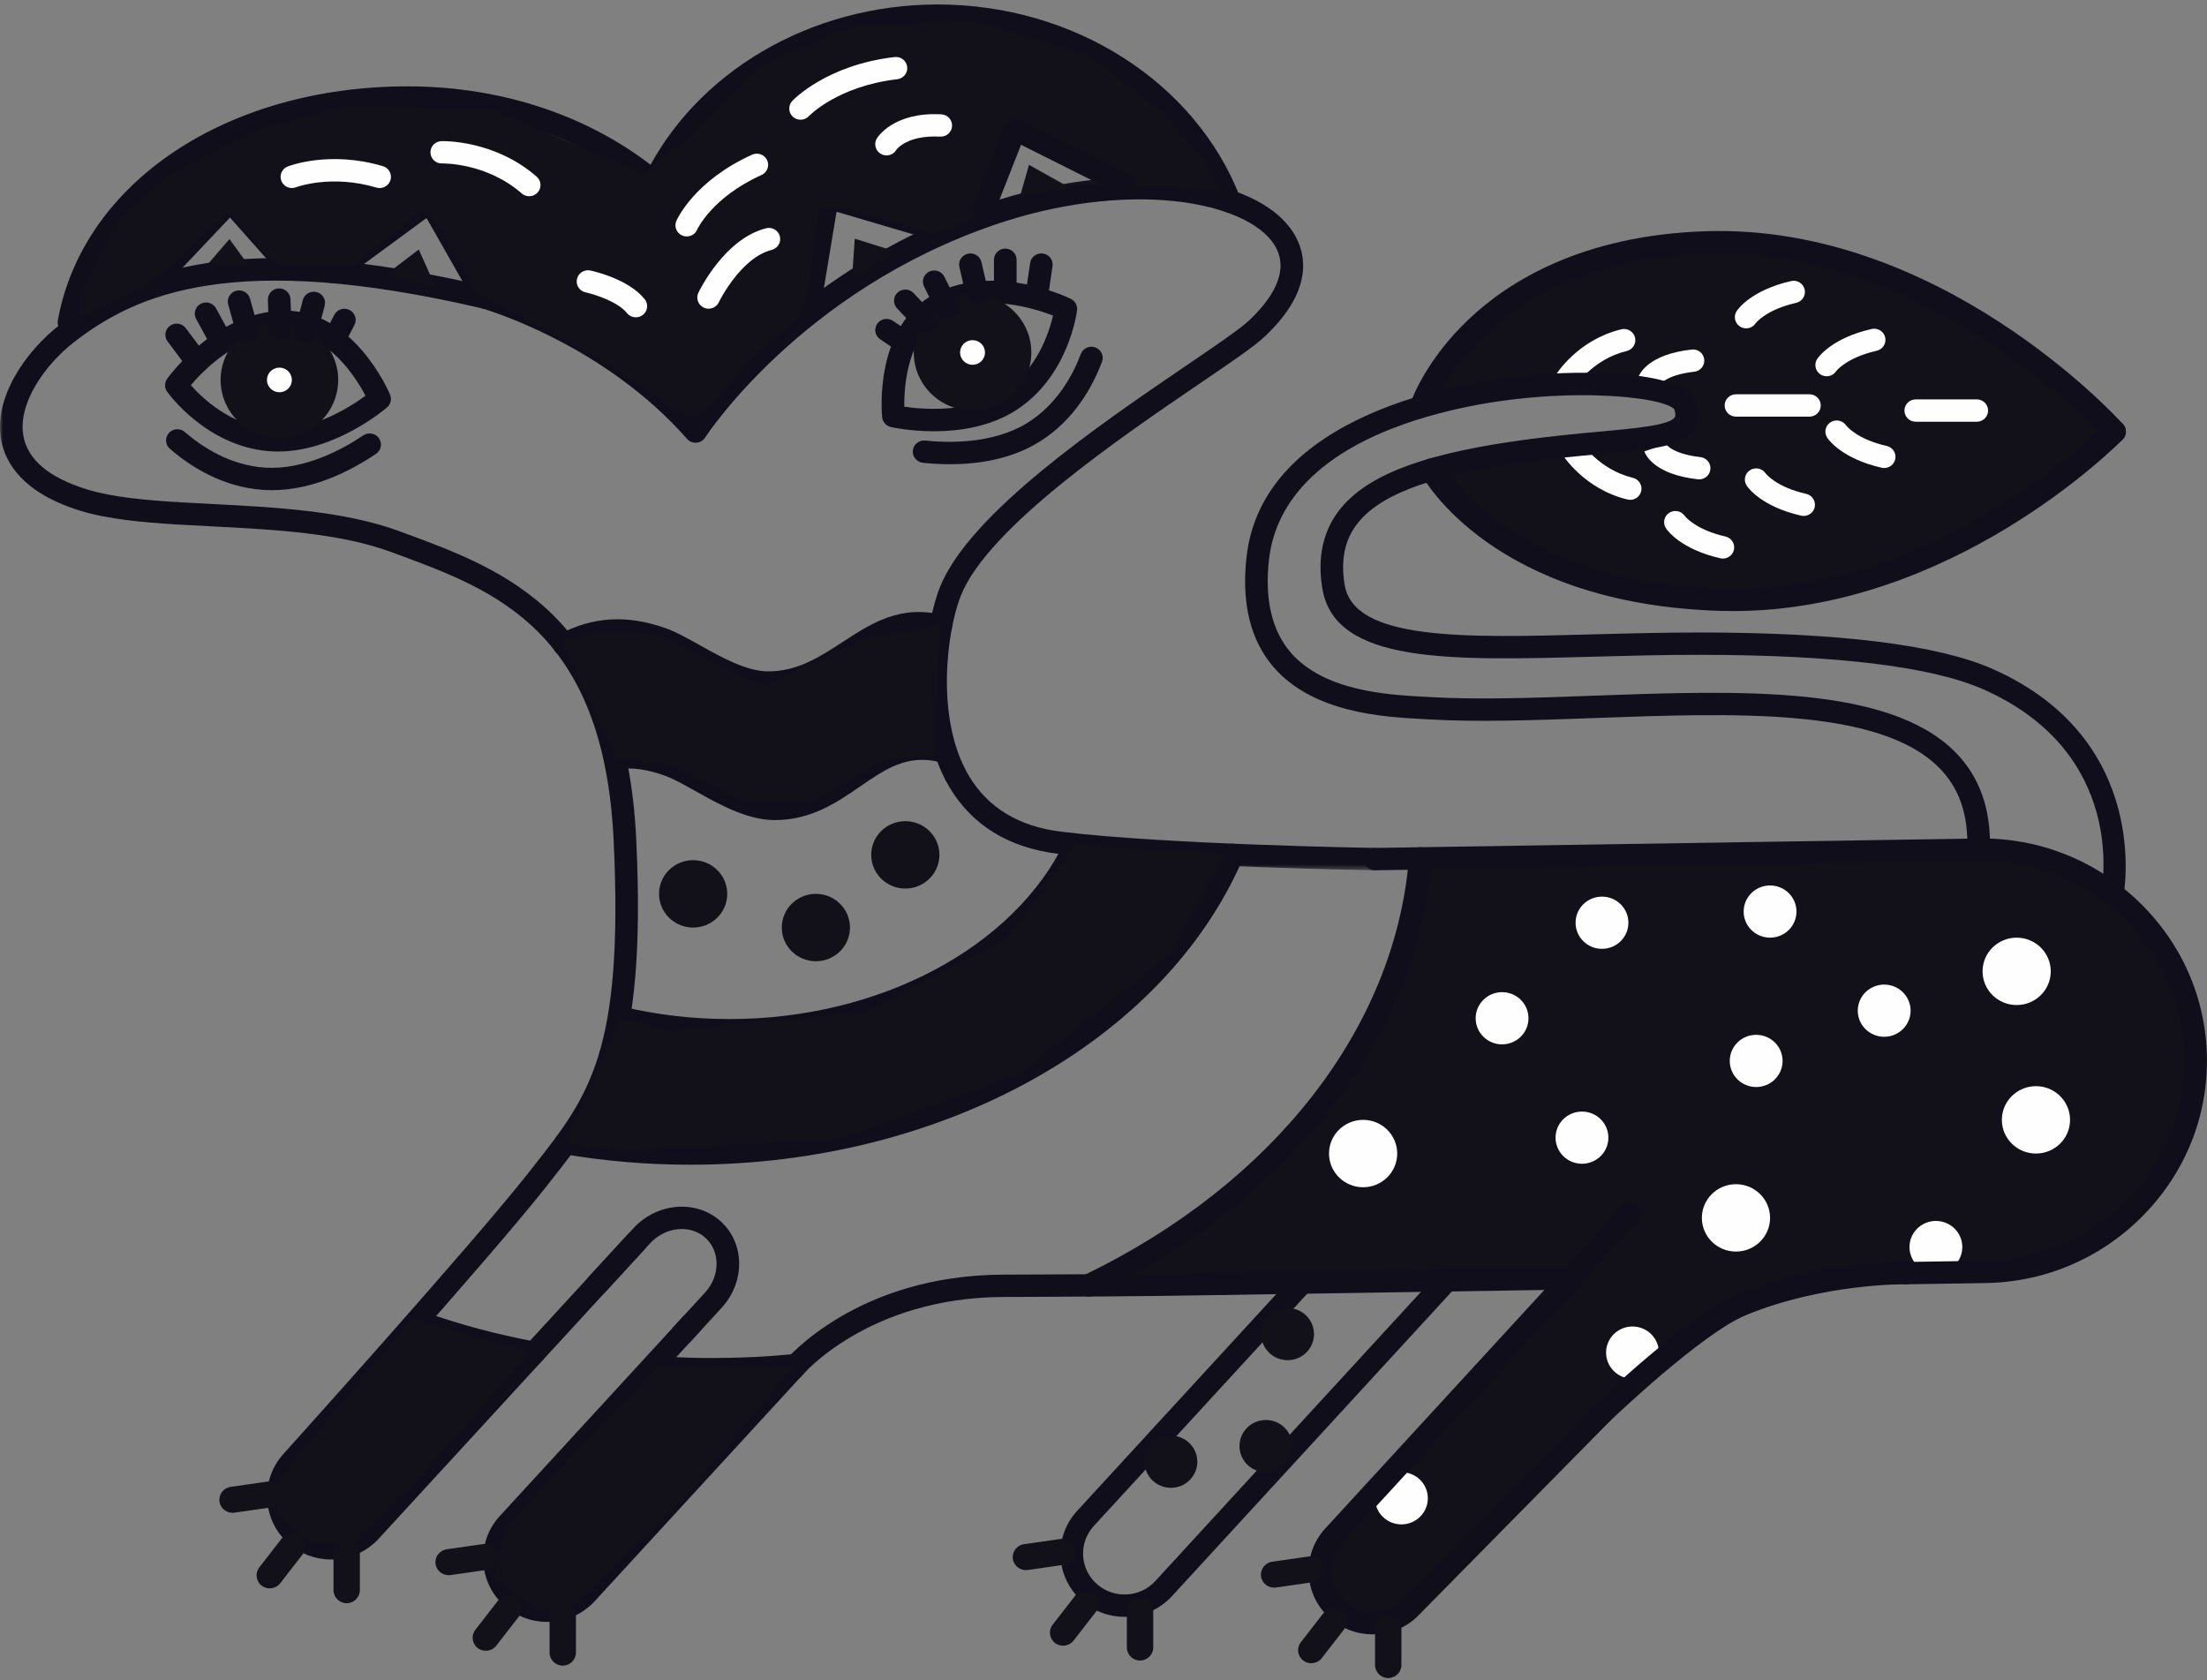 <?xml version="1.0" encoding="UTF-8"?> <svg xmlns="http://www.w3.org/2000/svg" xmlns:xlink="http://www.w3.org/1999/xlink" width="377px" height="287px" viewBox="0 0 377 287"><rect x="0" y="0" width="377" height="287" fill="#808080" stroke="none"/> <!-- Generator: Sketch 50.2 (55047) - http://www.bohemiancoding.com/sketch --> <title>Page 1</title> <desc>Created with Sketch.</desc> <defs> <polygon id="path-1" points="0 0.075 236.806 0.075 236.806 118.486 0 118.486"></polygon> </defs> <g id="Page-1" stroke="none" stroke-width="1" fill="none" fill-rule="evenodd"> <g id="Project5_sketchy_sketch" transform="translate(-995, -5418)"> <g id="Page-1" transform="translate(995, 5418)"> <polygon id="Fill-1" fill="#12111A" points="189.172 217.961 219.949 195.137 231.449 180.174 241.864 152.686 242.614 146.631 332.848 146.025 348.939 146.631 364.891 156.293 375.059 173.458 372.684 193.94 361.219 211.051 346.112 216.48 325.513 217.475 302.87 220.958 282.37 233.543 247.588 267.837 238.673 276.242 232.611 277.294 225.905 271.051 227.589 262.001 266.921 219.297 246.602 217.961"></polygon> <g id="Group-213" transform="translate(0, 0.405)"> <path d="M93.463,276.641 C90.733,276.641 88.144,275.659 86.12,273.843 C83.962,271.908 82.695,269.248 82.553,266.354 C82.411,263.46 83.413,260.692 85.372,258.56 L116.653,224.509 C117.37,223.729 118.591,223.67 119.381,224.378 C120.172,225.087 120.23,226.294 119.513,227.074 L88.232,261.125 C86.965,262.503 86.319,264.294 86.412,266.169 C86.503,268.045 87.322,269.767 88.716,271.017 C90.11,272.268 91.921,272.902 93.822,272.816 C95.72,272.725 97.463,271.917 98.728,270.538 L134.973,231.087 C135.689,230.307 136.91,230.248 137.701,230.956 C138.491,231.665 138.55,232.872 137.833,233.653 L101.589,273.104 C99.629,275.237 96.937,276.488 94.009,276.628 C93.826,276.637 93.644,276.641 93.463,276.641" id="Fill-2" fill="#100E1A"></path> <path d="M96.128,284.113 C94.889,284.113 93.876,283.111 93.876,281.887 L93.876,275.677 C93.876,274.452 94.889,273.451 96.128,273.451 C97.368,273.451 98.381,274.452 98.381,275.677 L98.381,281.887 C98.381,283.111 97.368,284.113 96.128,284.113" id="Fill-4" fill="#12111A"></path> <path d="M74.402,266.762 C74.224,265.55 75.081,264.415 76.307,264.239 L82.527,263.348 C83.754,263.172 84.903,264.019 85.08,265.231 C85.259,266.443 84.401,267.578 83.175,267.754 L76.955,268.645 C75.728,268.821 74.579,267.973 74.402,266.762" id="Fill-6" fill="#12111A"></path> <path d="M81.612,281.119 C80.629,280.374 80.442,278.97 81.196,277.998 L85.021,273.071 C85.775,272.099 87.196,271.915 88.18,272.66 C89.163,273.405 89.35,274.809 88.596,275.781 L84.771,280.708 C84.017,281.68 82.596,281.864 81.612,281.119" id="Fill-8" fill="#12111A"></path> <path d="M116.531,229.39 C116.068,229.39 115.603,229.226 115.234,228.895 C114.443,228.186 114.385,226.979 115.102,226.198 L120.414,220.415 C123.042,217.555 123.073,213.341 120.485,211.02 C117.897,208.698 113.653,209.136 111.026,211.996 L103.359,220.342 C102.642,221.121 101.42,221.181 100.63,220.472 C99.841,219.764 99.781,218.557 100.499,217.776 L108.167,209.43 C112.225,205.013 118.915,204.458 123.08,208.193 C127.246,211.929 127.333,218.562 123.274,222.981 L117.962,228.764 C117.581,229.179 117.057,229.39 116.531,229.39" id="Fill-10" fill="#100E1A"></path> <g id="Group-14" transform="translate(0, 29.769)"> <mask id="mask-2" fill="white"> <use xlink:href="#path-1"></use> </mask> <g id="Clip-13"></g> <path d="M234.875,118.486 L234.843,118.486 C234.482,118.479 198.577,117.893 180.673,115.663 C172.281,114.618 166.062,110.795 162.19,104.302 C155.295,92.74 158.198,75.948 160.58,70.063 C165.704,57.406 187.979,42.247 202.72,32.216 C207.772,28.778 211.762,26.063 213.321,24.605 C216.893,21.264 220.558,16.317 217.735,11.722 C215.403,7.924 209.088,5.115 200.844,4.208 C191.477,3.179 180.51,4.596 169.957,8.203 C136.733,19.557 120.611,44.317 120.451,44.565 C120.125,45.075 119.574,45.404 118.964,45.449 C118.35,45.494 117.759,45.252 117.36,44.797 C103.211,28.687 83.268,22.77 82.313,22.494 C40.149,12.669 23.444,19.892 12.663,28.255 C7.759,32.059 2.958,38.717 4.006,44.347 C4.756,48.383 8.414,51.438 14.878,53.429 C19.212,54.763 24.907,55.261 30.417,55.601 C31.482,55.667 32.291,56.573 32.225,57.625 C32.159,58.677 31.24,59.477 30.177,59.41 C24.425,59.056 18.452,58.527 13.729,57.072 C3.836,54.026 0.915,48.846 0.206,45.036 C-1.138,37.81 4.296,29.893 10.278,25.253 C26.59,12.6 48.412,10.667 83.245,18.79 C83.272,18.797 83.298,18.803 83.325,18.81 C84.175,19.047 103.622,24.594 118.616,40.472 C123.312,34.072 139.501,14.573 168.694,4.595 C191.109,-3.064 214.589,-0.755 221.038,9.742 C222.917,12.801 224.759,19.161 215.976,27.376 C214.199,29.038 210.303,31.689 204.911,35.359 C191.426,44.536 168.857,59.894 164.167,71.479 C161.76,77.423 159.687,92.585 165.518,102.365 C168.752,107.786 174.013,110.987 181.155,111.876 C198.852,114.081 234.547,114.664 234.905,114.669 C235.971,114.686 236.822,115.554 236.805,116.608 C236.788,117.651 235.927,118.486 234.875,118.486" id="Fill-12" fill="#100E1A" mask="url(#mask-2)"></path> </g> <path d="M56.555,265.979 C53.825,265.979 51.236,264.997 49.212,263.181 C47.054,261.246 45.787,258.586 45.645,255.692 C45.504,252.798 46.505,250.03 48.464,247.898 C48.772,247.557 80.525,212.314 90.194,200.028 L91.014,198.986 C100.697,186.71 106.542,179.3 104.822,143.119 C103.118,107.297 84.473,100.41 68.022,94.334 L66.93,93.93 C58.01,90.625 46.89,90.055 36.137,89.504 C34.109,89.4 32.116,89.298 30.176,89.179 C29.113,89.113 28.303,88.207 28.369,87.156 C28.436,86.104 29.343,85.302 30.417,85.369 C32.343,85.489 34.323,85.59 36.337,85.693 C46.869,86.233 58.807,86.843 68.287,90.357 L69.375,90.759 C86.074,96.927 106.857,104.604 108.68,142.94 C110.467,180.533 103.94,188.807 94.061,201.333 L93.243,202.37 C83.496,214.757 51.657,250.094 51.336,250.449 C50.058,251.841 49.411,253.632 49.504,255.508 C49.595,257.383 50.414,259.105 51.808,260.355 C53.204,261.607 55.014,262.239 56.914,262.155 C58.812,262.064 60.555,261.255 61.821,259.877 L107.185,210.498 C107.901,209.718 109.122,209.66 109.913,210.369 C110.702,211.077 110.762,212.284 110.045,213.065 L64.681,262.442 C62.721,264.575 60.03,265.827 57.101,265.966 C56.919,265.976 56.736,265.979 56.555,265.979" id="Fill-15" fill="#100E1A"></path> <path d="M59.221,273.451 C57.982,273.451 56.968,272.449 56.968,271.225 L56.968,265.015 C56.968,263.79 57.982,262.789 59.221,262.789 C60.46,262.789 61.473,263.79 61.473,265.015 L61.473,271.225 C61.473,272.449 60.46,273.451 59.221,273.451" id="Fill-17" fill="#12111A"></path> <path d="M37.494,256.1 C37.316,254.889 38.174,253.753 39.4,253.577 L45.62,252.686 C46.846,252.51 47.995,253.357 48.173,254.57 C48.351,255.781 47.493,256.916 46.267,257.092 L40.047,257.983 C38.82,258.159 37.672,257.311 37.494,256.1" id="Fill-19" fill="#12111A"></path> <path d="M44.705,270.458 C43.721,269.713 43.534,268.308 44.288,267.336 L48.113,262.409 C48.867,261.438 50.289,261.253 51.272,261.998 C52.256,262.743 52.443,264.147 51.689,265.119 L47.864,270.046 C47.11,271.018 45.688,271.203 44.705,270.458" id="Fill-21" fill="#12111A"></path> <path d="M335.202,212.611 C335.202,215.073 333.182,217.069 330.689,217.069 C328.198,217.069 326.178,215.073 326.178,212.611 C326.178,210.148 328.198,208.152 330.689,208.152 C333.182,208.152 335.202,210.148 335.202,212.611" id="Fill-23" fill="#FEFEFE"></path> <path d="M192.089,275.778 C189.463,275.778 186.828,274.852 184.734,272.975 C180.263,268.965 179.928,262.109 183.986,257.691 L221.001,217.4 C221.719,216.621 222.939,216.561 223.73,217.27 C224.519,217.978 224.579,219.185 223.862,219.966 L186.846,260.256 C184.22,263.115 184.437,267.553 187.331,270.149 C190.224,272.745 194.717,272.529 197.343,269.67 L245.171,217.608 C245.89,216.829 247.11,216.77 247.9,217.478 C248.69,218.187 248.749,219.394 248.032,220.174 L200.203,272.235 C198.045,274.585 195.072,275.778 192.089,275.778" id="Fill-25" fill="#100E1A"></path> <path d="M325.512,218.977 C324.46,218.977 323.598,218.142 323.581,217.099 C323.564,216.045 324.416,215.177 325.482,215.161 L339.103,214.948 C348.296,214.804 356.91,211.105 363.354,204.531 C369.799,197.958 373.269,189.336 373.123,180.253 C372.978,171.169 369.234,162.661 362.581,156.293 C355.928,149.925 347.237,146.494 338.009,146.64 L234.905,148.254 C233.868,148.271 232.959,147.431 232.943,146.377 C232.926,145.323 233.777,144.455 234.843,144.438 L337.947,142.824 C348.171,142.659 357.875,146.474 365.268,153.551 C372.662,160.629 376.823,170.09 376.986,180.192 C377.148,190.295 373.292,199.881 366.128,207.187 C358.965,214.493 349.389,218.604 339.165,218.764 L325.544,218.977 L325.512,218.977 Z" id="Fill-27" fill="#100E1A"></path> <path d="M209.111,220.8 C208.059,220.8 207.197,219.965 207.18,218.922 C207.163,217.868 208.015,217 209.081,216.983 L268.203,216.057 L268.234,216.057 C269.287,216.057 270.148,216.892 270.165,217.935 C270.182,218.989 269.33,219.857 268.264,219.874 L209.143,220.8 L209.111,220.8 Z" id="Fill-29" fill="#100E1A"></path> <path d="M194.743,283.244 C193.504,283.244 192.49,282.242 192.49,281.018 L192.49,274.808 C192.49,273.583 193.504,272.582 194.743,272.582 C195.982,272.582 196.996,273.583 196.996,274.808 L196.996,281.018 C196.996,282.242 195.982,283.244 194.743,283.244" id="Fill-31" fill="#12111A"></path> <path d="M173.016,265.893 C172.839,264.682 173.696,263.546 174.922,263.37 L181.142,262.479 C182.369,262.303 183.517,263.15 183.695,264.362 C183.874,265.574 183.015,266.709 181.789,266.884 L175.57,267.776 C174.343,267.952 173.194,267.104 173.016,265.893" id="Fill-33" fill="#12111A"></path> <path d="M243.903,255.527 C243.903,257.99 241.883,259.986 239.39,259.986 C236.899,259.986 234.879,257.99 234.879,255.527 C234.879,253.065 236.899,251.069 239.39,251.069 C241.883,251.069 243.903,253.065 243.903,255.527" id="Fill-35" fill="#FEFEFE"></path> <path d="M180.227,280.25 C179.244,279.505 179.057,278.101 179.811,277.129 L183.636,272.202 C184.39,271.23 185.811,271.046 186.795,271.791 C187.778,272.536 187.965,273.94 187.211,274.912 L183.386,279.839 C182.632,280.811 181.211,280.995 180.227,280.25" id="Fill-37" fill="#12111A"></path> <path d="M234.472,278.765 C231.743,278.765 229.153,277.783 227.129,275.967 C224.971,274.032 223.704,271.372 223.562,268.478 C223.42,265.584 224.421,262.816 226.381,260.684 L277.058,205.522 C277.776,204.743 278.996,204.684 279.786,205.392 C280.576,206.101 280.635,207.308 279.918,208.088 L229.241,263.249 C227.975,264.627 227.328,266.418 227.42,268.294 C227.512,270.169 228.331,271.891 229.725,273.141 C231.119,274.392 232.934,275.036 234.831,274.94 C236.729,274.85 238.472,274.041 239.737,272.664 L272.268,239.655 C273.013,238.899 274.235,238.883 274.999,239.619 C275.763,240.354 275.779,241.562 275.035,242.317 L242.551,275.277 C240.638,277.361 237.947,278.613 235.018,278.752 C234.836,278.761 234.653,278.765 234.472,278.765" id="Fill-39" fill="#100E1A"></path> <path d="M237.138,286.237 C235.898,286.237 234.885,285.235 234.885,284.011 L234.885,277.801 C234.885,276.576 235.898,275.575 237.138,275.575 C238.377,275.575 239.39,276.576 239.39,277.801 L239.39,284.011 C239.39,285.235 238.377,286.237 237.138,286.237" id="Fill-41" fill="#12111A"></path> <path d="M215.411,268.886 C215.233,267.675 216.091,266.539 217.317,266.363 L223.537,265.472 C224.763,265.296 225.912,266.143 226.09,267.356 C226.268,268.567 225.41,269.702 224.184,269.878 L217.964,270.769 C216.737,270.945 215.589,270.097 215.411,268.886" id="Fill-43" fill="#12111A"></path> <path d="M283.374,230.642 C283.374,233.104 281.354,235.1 278.861,235.1 C276.37,235.1 274.35,233.104 274.35,230.642 C274.35,228.179 276.37,226.183 278.861,226.183 C281.354,226.183 283.374,228.179 283.374,230.642" id="Fill-45" fill="#FEFEFE"></path> <path d="M222.622,283.243 C221.638,282.498 221.451,281.094 222.205,280.122 L226.03,275.195 C226.784,274.224 228.206,274.039 229.189,274.784 C230.173,275.529 230.36,276.933 229.606,277.905 L225.781,282.832 C225.027,283.804 223.605,283.988 222.622,283.243" id="Fill-47" fill="#12111A"></path> <path d="M135.386,235.383 C134.959,235.383 134.529,235.244 134.171,234.958 C133.342,234.294 133.215,233.093 133.886,232.275 C134.384,231.668 146.357,217.414 171.379,217.324 C180.572,217.291 194.463,217.24 209.077,216.983 C210.155,216.976 211.024,217.803 211.043,218.857 C211.062,219.911 210.212,220.78 209.146,220.8 C194.505,221.056 180.597,221.107 171.394,221.14 C148.184,221.223 136.998,234.542 136.888,234.676 C136.506,235.142 135.948,235.383 135.386,235.383" id="Fill-49" fill="#100E1A"></path> <path d="M273.651,242.894 C273.148,242.894 272.645,242.701 272.267,242.316 C271.523,241.561 271.54,240.353 272.305,239.618 C272.96,238.988 288.469,224.131 296.76,220.714 C310.701,214.971 324.944,215.151 325.546,215.161 C326.612,215.179 327.46,216.048 327.443,217.102 C327.424,218.155 326.559,219.017 325.479,218.977 C325.343,218.963 311.421,218.809 298.247,224.238 C290.628,227.376 275.153,242.204 274.998,242.354 C274.623,242.715 274.137,242.894 273.651,242.894" id="Fill-51" fill="#100E1A"></path> <path d="M154.472,69.067 C157.701,69.537 165.725,70.199 171.539,66.414 C177.185,62.739 179.233,56.311 179.882,53.504 C176.708,52.258 168.405,49.641 161.608,53.102 C154.979,56.476 154.425,65.543 154.472,69.067 M159.523,73.263 C155.461,73.263 152.431,72.596 152.18,72.539 C151.372,72.356 150.771,71.683 150.689,70.867 C150.625,70.227 149.233,55.108 159.839,49.71 C170.151,44.461 182.412,50.398 182.928,50.653 C183.658,51.014 184.08,51.788 183.982,52.588 C183.926,53.044 182.518,63.838 173.664,69.601 C169.163,72.531 163.778,73.263 159.523,73.263" id="Fill-53" fill="#100E1A"></path> <path d="M162.277,78.893 C160.621,78.893 159.058,78.794 157.653,78.647 C156.592,78.536 155.823,77.597 155.935,76.549 C156.047,75.501 156.997,74.743 158.059,74.851 C162.072,75.271 169.669,75.436 175.481,71.838 C180.555,68.697 183.253,63.702 184.624,60.064 C184.995,59.077 186.107,58.573 187.107,58.941 C188.107,59.309 188.615,60.407 188.243,61.395 C186.664,65.587 183.524,71.363 177.532,75.073 C172.725,78.048 167.106,78.893 162.277,78.893" id="Fill-55" fill="#100E1A"></path> <path d="M176.171,59.804 C176.171,65.284 171.676,69.725 166.13,69.725 C160.583,69.725 156.088,65.284 156.088,59.804 C156.088,54.324 160.583,49.883 166.13,49.883 C171.676,49.883 176.171,54.324 176.171,59.804" id="Fill-57" fill="#12111A"></path> <path d="M124.227,152.281 C124.227,155.459 121.618,158.036 118.402,158.036 C115.185,158.036 112.577,155.459 112.577,152.281 C112.577,149.103 115.185,146.526 118.402,146.526 C121.618,146.526 124.227,149.103 124.227,152.281" id="Fill-59" fill="#12111A"></path> <path d="M145.194,158.036 C145.194,161.215 142.586,163.792 139.369,163.792 C136.152,163.792 133.544,161.215 133.544,158.036 C133.544,154.858 136.152,152.281 139.369,152.281 C142.586,152.281 145.194,154.858 145.194,158.036" id="Fill-61" fill="#12111A"></path> <path d="M160.472,145.62 C160.472,148.798 157.863,151.375 154.647,151.375 C151.43,151.375 148.822,148.798 148.822,145.62 C148.822,142.442 151.43,139.865 154.647,139.865 C157.863,139.865 160.472,142.442 160.472,145.62" id="Fill-63" fill="#12111A"></path> <path d="M238.673,196.641 C238.673,199.819 236.065,202.396 232.848,202.396 C229.631,202.396 227.023,199.819 227.023,196.641 C227.023,193.463 229.631,190.886 232.848,190.886 C236.065,190.886 238.673,193.463 238.673,196.641" id="Fill-65" fill="#FEFEFE"></path> <path d="M350.31,165.518 C350.31,168.696 347.702,171.273 344.485,171.273 C341.268,171.273 338.66,168.696 338.66,165.518 C338.66,162.34 341.268,159.763 344.485,159.763 C347.702,159.763 350.31,162.34 350.31,165.518" id="Fill-67" fill="#FEFEFE"></path> <path d="M353.607,190.886 C353.607,194.064 350.999,196.641 347.782,196.641 C344.566,196.641 341.957,194.064 341.957,190.886 C341.957,187.707 344.566,185.13 347.782,185.13 C350.999,185.13 353.607,187.707 353.607,190.886" id="Fill-69" fill="#FEFEFE"></path> <path d="M302.363,207.63 C302.363,210.808 299.755,213.385 296.538,213.385 C293.321,213.385 290.713,210.808 290.713,207.63 C290.713,204.452 293.321,201.875 296.538,201.875 C299.755,201.875 302.363,204.452 302.363,207.63" id="Fill-71" fill="#FEFEFE"></path> <path d="M224.46,227.481 C224.46,229.944 222.44,231.94 219.948,231.94 C217.457,231.94 215.436,229.944 215.436,227.481 C215.436,225.019 217.457,223.023 219.948,223.023 C222.44,223.023 224.46,225.019 224.46,227.481" id="Fill-73" fill="#12111A"></path> <path d="M220.75,246.611 C220.75,249.073 218.73,251.069 216.238,251.069 C213.747,251.069 211.726,249.073 211.726,246.611 C211.726,244.149 213.747,242.153 216.238,242.153 C218.73,242.153 220.75,244.149 220.75,246.611" id="Fill-75" fill="#12111A"></path> <path d="M204.527,249.283 C204.527,251.745 202.507,253.741 200.015,253.741 C197.523,253.741 195.503,251.745 195.503,249.283 C195.503,246.82 197.523,244.824 200.015,244.824 C202.507,244.824 204.527,246.82 204.527,249.283" id="Fill-77" fill="#12111A"></path> <path d="M304.502,180.819 C304.502,183.281 302.481,185.277 299.989,185.277 C297.498,185.277 295.478,183.281 295.478,180.819 C295.478,178.356 297.498,176.36 299.989,176.36 C302.481,176.36 304.502,178.356 304.502,180.819" id="Fill-79" fill="#FEFEFE"></path> <path d="M278.164,157.213 C278.164,159.675 276.144,161.671 273.651,161.671 C271.16,161.671 269.14,159.675 269.14,157.213 C269.14,154.75 271.16,152.754 273.651,152.754 C276.144,152.754 278.164,154.75 278.164,157.213" id="Fill-81" fill="#FEFEFE"></path> <path d="M261.096,173.531 C261.096,175.993 259.076,177.989 256.584,177.989 C254.092,177.989 252.072,175.993 252.072,173.531 C252.072,171.068 254.092,169.072 256.584,169.072 C259.076,169.072 261.096,171.068 261.096,173.531" id="Fill-83" fill="#FEFEFE"></path> <path d="M274.229,191.858 C275.386,194.039 274.533,196.733 272.326,197.876 C270.119,199.019 267.392,198.177 266.236,195.996 C265.079,193.815 265.931,191.121 268.138,189.978 C270.346,188.836 273.073,189.677 274.229,191.858" id="Fill-85" fill="#FEFEFE"></path> <path d="M325.854,170.167 C327.01,172.348 326.158,175.042 323.951,176.185 C321.744,177.328 319.017,176.486 317.86,174.305 C316.704,172.124 317.556,169.43 319.763,168.287 C321.97,167.145 324.697,167.987 325.854,170.167" id="Fill-87" fill="#FEFEFE"></path> <path d="M306.875,155.304 C306.875,157.767 304.855,159.763 302.363,159.763 C299.871,159.763 297.851,157.767 297.851,155.304 C297.851,152.842 299.871,150.846 302.363,150.846 C304.855,150.846 306.875,152.842 306.875,155.304" id="Fill-89" fill="#FEFEFE"></path> <path d="M168.259,59.804 C168.259,60.966 167.305,61.908 166.13,61.908 C164.954,61.908 164,60.966 164,59.804 C164,58.642 164.954,57.7 166.13,57.7 C167.305,57.7 168.259,58.642 168.259,59.804" id="Fill-91" fill="#FEFEFE"></path> <path d="M177.037,52.457 C176.944,52.457 176.851,52.45 176.757,52.437 C175.701,52.285 174.97,51.317 175.123,50.274 L175.969,44.516 C176.123,43.473 177.101,42.753 178.158,42.902 C179.214,43.054 179.945,44.022 179.791,45.065 L178.946,50.823 C178.806,51.773 177.981,52.457 177.037,52.457" id="Fill-93" fill="#100E1A"></path> <path d="M171.722,50.913 C170.655,50.913 169.79,50.059 169.79,49.005 L169.79,43.964 C169.79,42.91 170.655,42.056 171.722,42.056 C172.788,42.056 173.653,42.91 173.653,43.964 L173.653,49.005 C173.653,50.059 172.788,50.913 171.722,50.913" id="Fill-95" fill="#100E1A"></path> <path d="M166.902,51.614 C166.021,51.614 165.225,51.015 165.021,50.13 L163.886,45.216 C163.649,44.188 164.299,43.165 165.339,42.93 C166.375,42.697 167.414,43.338 167.652,44.366 L168.787,49.281 C169.024,50.309 168.374,51.332 167.334,51.566 C167.189,51.598 167.045,51.614 166.902,51.614" id="Fill-97" fill="#100E1A"></path> <path d="M161.828,54.135 C161.114,54.135 160.428,53.743 160.093,53.067 L157.845,48.542 C157.374,47.596 157.77,46.453 158.727,45.989 C159.686,45.524 160.842,45.915 161.312,46.86 L163.56,51.386 C164.03,52.332 163.635,53.475 162.678,53.94 C162.403,54.072 162.114,54.135 161.828,54.135" id="Fill-99" fill="#100E1A"></path> <path d="M158.119,56.566 C157.601,56.566 157.085,56.361 156.704,55.957 L153.232,52.264 C152.505,51.492 152.55,50.284 153.332,49.567 C154.113,48.849 155.335,48.894 156.061,49.665 L159.534,53.358 C160.26,54.131 160.215,55.338 159.434,56.056 C159.062,56.397 158.59,56.566 158.119,56.566" id="Fill-101" fill="#100E1A"></path> <path d="M154.645,60.047 C154.269,60.047 153.89,59.94 153.557,59.715 L150.355,57.552 C149.474,56.958 149.248,55.77 149.85,54.9 C150.452,54.03 151.653,53.806 152.535,54.401 L155.736,56.564 C156.617,57.158 156.843,58.346 156.241,59.216 C155.867,59.757 155.261,60.047 154.645,60.047" id="Fill-103" fill="#100E1A"></path> <path d="M32.596,65.389 C34.511,67.553 39.402,72.259 46.139,72.85 C53.074,73.452 59.821,69.117 62.438,67.19 C60.804,64.093 56.033,56.476 48.688,56.476 C48.623,56.476 48.56,56.476 48.496,56.477 C40.818,56.616 34.785,62.804 32.596,65.389 M47.487,76.724 C46.928,76.724 46.365,76.701 45.798,76.651 C35.236,75.724 28.817,66.882 28.549,66.506 C28.079,65.847 28.078,64.968 28.548,64.309 C28.88,63.842 36.826,52.871 48.424,52.661 C48.516,52.66 48.607,52.659 48.697,52.659 C60.444,52.659 66.384,66.415 66.633,67.005 C66.952,67.76 66.747,68.633 66.123,69.174 C65.748,69.498 57.283,76.724 47.487,76.724" id="Fill-105" fill="#100E1A"></path> <path d="M46.445,83.327 C45.972,83.327 45.496,83.311 45.018,83.281 C37.961,82.821 32.425,79.208 29.023,76.256 C28.222,75.561 28.142,74.356 28.846,73.563 C29.551,72.771 30.771,72.693 31.572,73.388 C34.524,75.949 39.297,79.083 45.271,79.473 C52.11,79.911 58.726,76.212 62.057,73.963 C62.938,73.369 64.139,73.593 64.741,74.463 C65.343,75.333 65.116,76.52 64.235,77.115 C59.952,80.006 53.496,83.327 46.445,83.327" id="Fill-107" fill="#100E1A"></path> <path d="M38.889,69.2 C41.518,74.024 47.608,75.829 52.491,73.231 C57.373,70.633 59.2,64.616 56.571,59.791 C53.942,54.967 47.852,53.163 42.968,55.76 C38.086,58.359 36.259,64.376 38.889,69.2" id="Fill-109" fill="#12111A"></path> <path d="M45.855,65.493 C46.413,66.516 47.704,66.898 48.739,66.348 C49.774,65.797 50.162,64.521 49.604,63.499 C49.047,62.476 47.756,62.093 46.72,62.644 C45.685,63.195 45.297,64.47 45.855,65.493" id="Fill-111" fill="#FEFEFE"></path> <path d="M33.689,63.363 C33.098,63.363 32.514,63.097 32.136,62.592 L28.629,57.919 C27.993,57.072 28.172,55.877 29.029,55.25 C29.886,54.621 31.095,54.798 31.73,55.646 L35.238,60.319 C35.874,61.165 35.694,62.36 34.838,62.988 C34.492,63.241 34.089,63.363 33.689,63.363" id="Fill-113" fill="#100E1A"></path> <path d="M37.626,59.516 C36.938,59.516 36.273,59.152 35.924,58.512 L33.505,54.074 C32.999,53.146 33.35,51.989 34.289,51.489 C35.228,50.988 36.4,51.336 36.906,52.265 L39.324,56.702 C39.831,57.631 39.479,58.788 38.54,59.288 C38.249,59.443 37.935,59.516 37.626,59.516" id="Fill-115" fill="#100E1A"></path> <path d="M42.201,57.876 C41.354,57.876 40.577,57.321 40.341,56.476 L38.982,51.617 C38.698,50.601 39.301,49.55 40.328,49.269 C41.354,48.99 42.42,49.584 42.705,50.6 L44.064,55.459 C44.348,56.475 43.745,57.526 42.716,57.807 C42.545,57.854 42.372,57.876 42.201,57.876" id="Fill-117" fill="#100E1A"></path> <path d="M47.881,57.717 C46.848,57.717 45.991,56.909 45.952,55.88 L45.76,50.843 C45.72,49.79 46.552,48.904 47.618,48.865 C48.688,48.815 49.58,49.646 49.62,50.7 L49.812,55.737 C49.853,56.79 49.021,57.675 47.955,57.715 C47.93,57.717 47.906,57.717 47.881,57.717" id="Fill-119" fill="#100E1A"></path> <path d="M52.314,58.121 C52.153,58.121 51.989,58.101 51.826,58.059 C50.793,57.793 50.175,56.751 50.443,55.731 L51.729,50.853 C51.999,49.833 53.055,49.223 54.084,49.487 C55.117,49.753 55.736,50.794 55.467,51.814 L54.182,56.692 C53.955,57.551 53.172,58.121 52.314,58.121" id="Fill-121" fill="#100E1A"></path> <path d="M57.04,59.56 C56.741,59.56 56.438,59.491 56.154,59.346 C55.206,58.862 54.835,57.711 55.325,56.774 L57.107,53.371 C57.597,52.434 58.762,52.068 59.71,52.552 C60.657,53.036 61.028,54.188 60.538,55.123 L58.757,58.528 C58.413,59.183 57.739,59.56 57.04,59.56" id="Fill-123" fill="#100E1A"></path> <path d="M11.782,56.566 C11.669,56.566 11.555,56.556 11.44,56.535 C10.39,56.351 9.691,55.359 9.878,54.322 C14.135,30.785 38.711,14.346 69.644,14.346 C86.135,14.346 101.536,19.641 113.012,29.255 C113.826,29.936 113.926,31.141 113.237,31.944 C112.548,32.748 111.328,32.848 110.515,32.166 C99.736,23.136 85.221,18.163 69.644,18.163 C40.615,18.163 17.603,33.308 13.681,54.993 C13.514,55.917 12.7,56.566 11.782,56.566" id="Fill-125" fill="#100E1A"></path> <polygon id="Fill-127" fill="#12111A" points="244.521 67.24 251.731 57.144 263.222 48.349 279.928 43.006 299.99 42.147 316.088 45.2 335.841 53.773 355.058 68.29 359.983 73.325 349.071 83.066 332.461 92.525 312.032 99.585 291.999 101.207 271.141 97.772 252.503 87.695 245.84 79.571 262.311 76.398 283.405 74.492 288.103 70.66 285.04 66.901 272.976 64.692"></polygon> <path d="M210.046,35.92 C209.268,35.92 208.535,35.453 208.241,34.693 C201.175,16.439 181.862,4.175 160.184,4.175 C139.879,4.175 121.556,14.913 113.503,31.533 C113.042,32.484 111.889,32.887 110.926,32.43 C109.965,31.975 109.558,30.835 110.019,29.885 C118.71,11.948 138.401,0.358 160.184,0.358 C183.452,0.358 204.214,13.609 211.849,33.329 C212.23,34.314 211.731,35.417 210.736,35.793 C210.508,35.879 210.275,35.92 210.046,35.92" id="Fill-129" fill="#100E1A"></path> <path d="M267.372,66.596 C267.031,66.596 266.684,66.506 266.371,66.317 C265.462,65.77 265.171,64.604 265.721,63.704 C265.873,63.458 269.507,57.636 276.961,55.846 C278.004,55.598 279.042,56.226 279.295,57.249 C279.546,58.274 278.91,59.306 277.874,59.554 C272.024,60.959 269.053,65.638 269.024,65.685 C268.658,66.271 268.023,66.596 267.372,66.596" id="Fill-131" fill="#FEFEFE"></path> <path d="M298.275,55.682 C297.91,55.682 297.542,55.58 297.215,55.368 C296.325,54.789 296.076,53.606 296.662,52.725 C296.903,52.362 299.214,49.136 305.955,47.606 C306.996,47.371 308.032,48.011 308.27,49.038 C308.509,50.065 307.859,51.09 306.82,51.325 C301.629,52.504 299.905,54.798 299.89,54.821 C299.519,55.379 298.903,55.682 298.275,55.682" id="Fill-133" fill="#FEFEFE"></path> <path d="M312.031,63.866 C311.666,63.866 311.299,63.765 310.972,63.552 C310.081,62.974 309.832,61.791 310.419,60.909 C310.66,60.547 312.97,57.321 319.712,55.791 C320.752,55.556 321.788,56.196 322.026,57.222 C322.266,58.25 321.616,59.274 320.577,59.51 C315.385,60.689 313.661,62.983 313.646,63.006 C313.275,63.563 312.659,63.866 312.031,63.866" id="Fill-135" fill="#FEFEFE"></path> <path d="M308.103,87.725 C307.959,87.725 307.814,87.709 307.668,87.676 C300.927,86.146 298.617,82.92 298.375,82.557 C297.789,81.676 298.038,80.493 298.929,79.915 C299.809,79.342 300.993,79.575 301.585,80.435 C301.657,80.531 303.412,82.794 308.534,83.956 C309.573,84.192 310.222,85.217 309.984,86.244 C309.778,87.127 308.983,87.725 308.103,87.725" id="Fill-137" fill="#FEFEFE"></path> <path d="M294.306,95.007 C294.163,95.007 294.018,94.991 293.872,94.958 C287.131,93.427 284.82,90.202 284.579,89.838 C283.993,88.958 284.242,87.774 285.132,87.196 C286.013,86.624 287.196,86.856 287.788,87.716 C287.861,87.813 289.615,90.076 294.737,91.238 C295.776,91.474 296.426,92.498 296.187,93.526 C295.982,94.409 295.187,95.007 294.306,95.007" id="Fill-139" fill="#FEFEFE"></path> <path d="M321.859,79.54 C321.715,79.54 321.571,79.524 321.425,79.491 C314.684,77.961 312.373,74.735 312.132,74.373 C311.545,73.492 311.794,72.309 312.685,71.73 C313.566,71.158 314.749,71.39 315.341,72.25 C315.414,72.346 317.168,74.609 322.29,75.772 C323.329,76.008 323.979,77.032 323.74,78.059 C323.535,78.943 322.74,79.54 321.859,79.54" id="Fill-141" fill="#FEFEFE"></path> <path d="M283.446,65.429 C283.483,65.357 283.492,65.314 283.492,65.314 L279.841,64.069 C280.069,63.417 281.579,60.123 288.983,59.3 C290.047,59.182 290.998,59.936 291.118,60.983 C291.237,62.03 290.475,62.975 289.415,63.092 C284.425,63.647 283.455,65.412 283.446,65.429" id="Fill-143" fill="#FEFEFE"></path> <path d="M278.469,84.975 C278.318,84.975 278.165,84.957 278.011,84.92 C270.557,83.13 266.923,77.309 266.771,77.062 C266.22,76.16 266.513,74.987 267.426,74.442 C268.337,73.898 269.521,74.184 270.075,75.082 C270.131,75.172 273.102,79.814 278.924,81.212 C279.96,81.46 280.596,82.492 280.345,83.517 C280.129,84.389 279.34,84.975 278.469,84.975" id="Fill-145" fill="#FEFEFE"></path> <path d="M290.251,81.479 C290.179,81.479 290.107,81.475 290.033,81.466 C282.629,80.644 281.119,77.349 280.891,76.697 L284.542,75.452 C284.542,75.452 284.534,75.41 284.496,75.337 C284.506,75.356 285.475,77.119 290.464,77.674 C291.524,77.792 292.288,78.736 292.168,79.783 C292.057,80.759 291.221,81.479 290.251,81.479" id="Fill-147" fill="#FEFEFE"></path> <path d="M337.676,71.633 L327.246,71.633 C326.179,71.633 325.315,70.779 325.315,69.725 C325.315,68.671 326.179,67.817 327.246,67.817 L337.676,67.817 C338.743,67.817 339.607,68.671 339.607,69.725 C339.607,70.779 338.743,71.633 337.676,71.633" id="Fill-149" fill="#FEFEFE"></path> <path d="M309.092,70.763 L296.538,70.763 C295.471,70.763 294.606,69.909 294.606,68.855 C294.606,67.801 295.471,66.947 296.538,66.947 L309.092,66.947 C310.159,66.947 311.023,67.801 311.023,68.855 C311.023,69.909 310.159,70.763 309.092,70.763" id="Fill-151" fill="#FEFEFE"></path> <path d="M360.832,154.189 C360.707,154.189 360.58,154.177 360.453,154.153 C359.408,153.947 358.729,152.944 358.935,151.912 C359.125,150.949 363.311,128.211 338.816,117.356 C330.032,113.463 313.792,111.476 290.548,111.451 C284.245,111.438 278.094,111.611 272.139,111.772 C247.463,112.439 227.975,112.967 225.876,100.08 C225.041,94.962 225.939,90.578 228.544,87.051 C232.89,81.164 241.917,77.477 257.814,75.094 C263.888,74.184 269.218,73.695 273.502,73.302 C279.508,72.751 285.18,72.231 286.077,70.88 C286.28,70.576 286.161,69.99 286.012,69.525 C284.097,67.181 264.609,65.224 245.734,70.234 C223.421,76.159 217.664,87.088 216.764,95.213 C216.014,101.98 217.257,107.304 220.458,111.034 C226.158,117.675 237.135,118.275 243.034,118.598 L244.121,118.658 C252.52,119.155 262.131,118.803 272.305,118.432 C296.921,117.531 322.374,116.602 333.84,127.907 C338.113,132.121 340.154,137.804 339.907,144.799 C339.871,145.83 339.014,146.64 337.979,146.64 C337.956,146.64 337.933,146.64 337.91,146.639 C336.844,146.603 336.01,145.719 336.048,144.665 C336.258,138.69 334.644,134.092 331.11,130.608 C320.836,120.477 296.235,121.376 272.448,122.246 C262.177,122.621 252.476,122.975 243.89,122.468 L242.82,122.408 C236.342,122.054 224.285,121.395 217.512,113.502 C213.598,108.941 212.054,102.647 212.924,94.798 C215.642,70.272 249.575,64.882 259.911,63.813 C270.898,62.677 287.884,62.926 289.658,68.259 C290.274,70.11 290.156,71.695 289.308,72.973 C287.391,75.862 282.585,76.302 273.859,77.102 C269.625,77.491 264.356,77.974 258.393,78.867 C243.598,81.085 235.354,84.302 231.664,89.3 C229.661,92.012 229.015,95.34 229.688,99.473 C231.252,109.061 250.152,108.55 272.034,107.957 C278.015,107.795 284.201,107.635 290.553,107.635 C314.343,107.66 331.113,109.759 340.398,113.873 C367.752,125.996 362.778,152.389 362.724,152.653 C362.541,153.562 361.735,154.189 360.832,154.189" id="Fill-153" fill="#100E1A"></path> <path d="M361.219,75.233 C360.689,75.233 360.162,75.019 359.78,74.597 C359.48,74.268 329.385,41.609 291.389,42.909 C253.76,44.185 244.763,69.214 244.676,69.467 C244.334,70.464 243.238,71 242.228,70.663 C241.217,70.325 240.675,69.242 241.017,68.244 C241.115,67.955 243.523,61.089 250.975,54.05 C257.781,47.62 270.297,39.806 291.256,39.095 C331.129,37.739 361.388,70.65 362.657,72.052 C363.369,72.837 363.301,74.043 362.507,74.746 C362.138,75.072 361.678,75.233 361.219,75.233" id="Fill-155" fill="#100E1A"></path> <path d="M296.054,103.974 C295.317,103.974 294.581,103.963 293.836,103.941 C255.215,102.779 243.307,81.607 242.818,80.707 C242.315,79.778 242.669,78.621 243.61,78.124 C244.546,77.627 245.715,77.975 246.221,78.901 C246.352,79.138 257.741,99.037 293.954,100.125 C330.631,101.257 359.546,72.287 359.834,71.994 C360.577,71.24 361.8,71.222 362.565,71.956 C363.329,72.691 363.346,73.9 362.603,74.655 C361.403,75.874 333.313,103.974 296.054,103.974" id="Fill-157" fill="#100E1A"></path> <path d="M82.803,52.325 C82.128,52.325 81.472,51.974 81.118,51.351 L72.859,36.837 L58.194,47.623 C57.339,48.252 56.128,48.076 55.492,47.232 C54.855,46.386 55.032,45.191 55.888,44.562 L72.314,32.48 C72.759,32.153 73.324,32.029 73.868,32.145 C74.411,32.258 74.879,32.598 75.151,33.076 L84.485,49.481 C85.008,50.4 84.678,51.563 83.748,52.08 C83.449,52.245 83.124,52.325 82.803,52.325" id="Fill-159" fill="#100E1A"></path> <polygon id="Fill-161" fill="#12111A" points="65.935 46.484 71.536 42.214 74.399 48.614"></polygon> <path d="M26.284,49.609 C25.811,49.609 25.338,49.439 24.965,49.095 C24.186,48.375 24.145,47.168 24.874,46.398 L37.923,32.613 C38.295,32.22 38.831,31.993 39.365,32.009 C39.91,32.018 40.426,32.254 40.785,32.658 L50.506,43.611 C51.209,44.405 51.13,45.61 50.328,46.304 C49.525,47 48.305,46.92 47.601,46.128 L39.287,36.759 L27.695,49.005 C27.314,49.406 26.8,49.609 26.284,49.609" id="Fill-163" fill="#100E1A"></path> <polygon id="Fill-165" fill="#12111A" points="35.643 44.552 39.196 40.434 42.398 44.83"></polygon> <path d="M138.269,53.797 C138.166,53.797 138.06,53.789 137.955,53.772 C136.902,53.601 136.189,52.62 136.361,51.58 L139.443,33.008 C139.533,32.467 139.854,31.99 140.325,31.699 C140.795,31.408 141.371,31.333 141.902,31.488 L161.522,37.278 C162.544,37.579 163.125,38.643 162.82,39.652 C162.515,40.662 161.438,41.236 160.416,40.935 L142.9,35.766 L140.173,52.197 C140.017,53.132 139.199,53.797 138.269,53.797" id="Fill-167" fill="#100E1A"></path> <polygon id="Fill-169" fill="#12111A" points="152.75 42.486 146.008 40.369 145.537 47.351"></polygon> <polygon id="Fill-171" fill="#12111A" points="119.723 70.389 128.897 60.407 136.751 53.29 138.267 47.702 139.905 35.255 144.898 35.255 154.646 38.076 159.578 39.666 169.841 35.255 171.722 28.407 173.704 22.605 189.251 31.207 208.275 32.224 205.668 26.69 197.943 18.139 185.389 8.753 166.129 3.219 146.379 3.899 130.202 10.627 116.246 24.21 109.932 29.242 84.765 18.58 59.947 17.531 43.627 21.824 28.466 29.807 20.741 36.804 13.595 49.779 13.595 53.773 24.314 48.614 30.179 44.246 39.021 35.85 47.104 44.83 60.334 44.83 72.308 35.456 75.462 38.903 81.482 49.779 102.534 60.848 117.309 70.962"></polygon> <path d="M168.049,37.163 C167.817,37.163 167.58,37.121 167.351,37.034 C166.357,36.653 165.863,35.547 166.249,34.564 L171.584,20.984 C171.781,20.482 172.184,20.085 172.693,19.892 C173.203,19.699 173.77,19.728 174.258,19.972 L193.259,29.488 C194.211,29.966 194.591,31.114 194.108,32.054 C193.626,32.993 192.464,33.368 191.513,32.893 L174.413,24.329 L169.85,35.945 C169.554,36.701 168.823,37.163 168.049,37.163" id="Fill-173" fill="#100E1A"></path> <polygon id="Fill-175" fill="#12111A" points="182.906 31.742 175.773 27.751 174.289 32.965"></polygon> <path d="M131.262,118.095 L131.209,118.095 C126.49,118.082 121.769,115.438 117.604,113.105 C115.69,112.033 113.883,111.021 112.473,110.518 C106.84,108.509 102.141,108.772 97.237,111.372 C96.297,111.87 95.127,111.522 94.622,110.592 C94.117,109.664 94.47,108.507 95.41,108.009 C101.283,104.896 107.122,104.552 113.784,106.928 C115.503,107.541 117.449,108.631 119.509,109.785 C123.261,111.887 127.514,114.268 131.22,114.279 C136.207,114.277 139.953,111.862 143.894,109.289 C148.793,106.089 153.858,102.782 161.197,104.704 C162.228,104.974 162.842,106.018 162.569,107.037 C162.296,108.056 161.238,108.665 160.208,108.393 C154.543,106.912 150.595,109.488 146.024,112.473 C141.988,115.109 137.413,118.095 131.262,118.095" id="Fill-177" fill="#100E1A"></path> <path d="M132.385,139.679 L132.334,139.679 C127.614,139.665 122.893,137.022 118.728,134.688 C116.814,133.617 115.006,132.604 113.596,132.101 C110.498,130.996 108.148,130.669 105.48,130.967 C104.42,131.092 103.464,130.334 103.343,129.286 C103.222,128.239 103.984,127.294 105.044,127.175 C108.304,126.809 111.255,127.209 114.907,128.512 C116.626,129.125 118.572,130.214 120.633,131.369 C124.385,133.47 128.638,135.851 132.344,135.862 C137.364,135.874 140.935,133.409 144.729,130.796 C149.437,127.555 154.305,124.204 161.648,126.126 C162.68,126.396 163.294,127.44 163.02,128.459 C162.748,129.477 161.691,130.087 160.66,129.815 C155.045,128.346 151.288,130.933 146.937,133.927 C143.022,136.624 138.584,139.679 132.385,139.679" id="Fill-179" fill="#100E1A"></path> <path d="M124.637,177.485 C118.111,177.485 111.67,176.74 105.492,175.274 C104.454,175.028 103.815,173.998 104.065,172.973 C104.314,171.948 105.357,171.319 106.394,171.563 C112.277,172.96 118.415,173.668 124.637,173.668 C150.27,173.668 173.323,161.399 182.001,143.138 C182.455,142.184 183.606,141.773 184.571,142.222 C185.536,142.67 185.951,143.806 185.498,144.76 C176.196,164.334 151.738,177.485 124.637,177.485" id="Fill-181" fill="#100E1A"></path> <path d="M117.936,198.549 C110.636,198.549 103.353,197.939 96.29,196.736 C95.24,196.558 94.534,195.57 94.715,194.531 C94.897,193.493 95.9,192.798 96.947,192.975 C103.792,194.142 110.854,194.733 117.936,194.733 C159.305,194.733 195.788,174.694 208.722,144.869 C209.142,143.899 210.279,143.452 211.257,143.866 C212.238,144.281 212.692,145.403 212.272,146.372 C198.739,177.581 160.828,198.549 117.936,198.549" id="Fill-183" fill="#100E1A"></path> <path d="M91.251,232.593 C91.129,232.593 91.005,232.582 90.881,232.558 C83.603,231.164 77.847,229.623 71.013,227.24 C70.008,226.889 69.48,225.8 69.835,224.806 C70.19,223.812 71.292,223.29 72.299,223.641 C78.94,225.958 84.538,227.456 91.616,228.812 C92.663,229.013 93.348,230.013 93.144,231.048 C92.966,231.961 92.157,232.593 91.251,232.593" id="Fill-185" fill="#100E1A"></path> <path d="M120.987,235.383 C117.638,235.383 114.913,235.215 111.759,235.019 L111.587,235.009 C110.522,234.944 109.714,234.037 109.78,232.985 C109.847,231.933 110.767,231.146 111.829,231.201 L112,231.21 C115.216,231.41 117.758,231.567 120.987,231.567 C126.368,231.567 130.728,231.367 135.567,230.9 C136.624,230.796 137.573,231.564 137.677,232.613 C137.781,233.662 137.004,234.596 135.942,234.699 C130.972,235.178 126.5,235.383 120.987,235.383" id="Fill-187" fill="#100E1A"></path> <path d="M185.949,221.075 C185.234,221.075 184.547,220.681 184.212,220.004 C183.744,219.056 184.142,217.913 185.101,217.451 C217.569,201.8 238.349,175.116 240.688,146.074 C240.773,145.023 241.701,144.239 242.767,144.323 C243.83,144.407 244.624,145.326 244.539,146.377 C242.09,176.78 220.504,204.632 186.794,220.881 C186.522,221.013 186.233,221.075 185.949,221.075" id="Fill-189" fill="#100E1A"></path> <path d="M117.308,39.985 C117.05,39.985 116.79,39.934 116.539,39.826 C115.561,39.406 115.112,38.283 115.537,37.315 C115.66,37.037 118.649,30.444 128.482,26.014 C129.451,25.577 130.598,26 131.04,26.959 C131.483,27.917 131.055,29.049 130.085,29.486 C121.587,33.316 119.104,38.782 119.08,38.837 C118.764,39.556 118.054,39.985 117.308,39.985" id="Fill-191" fill="#FEFEFE"></path> <path d="M136.75,20.047 C136.28,20.047 135.809,19.878 135.437,19.537 C134.655,18.82 134.61,17.613 135.335,16.84 C135.572,16.589 141.245,10.677 152.821,9.339 C153.886,9.216 154.84,9.965 154.964,11.012 C155.088,12.058 154.33,13.006 153.27,13.129 C143.092,14.306 138.214,19.386 138.167,19.437 C137.786,19.842 137.269,20.047 136.75,20.047" id="Fill-193" fill="#FEFEFE"></path> <path d="M151.444,26.142 C151.1,26.142 150.751,26.051 150.434,25.862 C149.521,25.316 149.239,24.125 149.792,23.223 C149.905,23.037 152.663,18.68 160.807,19.124 C161.873,19.181 162.689,20.081 162.631,21.133 C162.573,22.185 161.655,22.994 160.597,22.934 C154.923,22.633 153.147,25.128 153.074,25.235 C152.714,25.822 152.089,26.142 151.444,26.142" id="Fill-195" fill="#FEFEFE"></path> <path d="M121.041,52.324 C120.765,52.324 120.485,52.265 120.219,52.141 C119.255,51.692 118.841,50.557 119.295,49.604 C119.473,49.228 123.756,40.382 130.865,38.585 C131.899,38.324 132.95,38.94 133.214,39.961 C133.479,40.982 132.855,42.021 131.822,42.282 C126.483,43.632 122.825,51.154 122.789,51.23 C122.458,51.919 121.765,52.324 121.041,52.324" id="Fill-197" fill="#FEFEFE"></path> <path d="M90.398,33.115 C89.943,33.115 89.486,32.957 89.119,32.636 C83.068,27.347 75.598,27.514 75.523,27.516 C74.44,27.556 73.566,26.722 73.532,25.669 C73.498,24.615 74.336,23.735 75.402,23.701 C75.769,23.693 84.491,23.496 91.678,29.777 C92.477,30.475 92.551,31.681 91.845,32.471 C91.463,32.897 90.931,33.115 90.398,33.115" id="Fill-199" fill="#FEFEFE"></path> <path d="M108.616,53.797 C108.046,53.797 107.481,53.549 107.1,53.072 C105.503,51.077 101.358,49.819 100.033,49.535 C98.99,49.312 98.328,48.296 98.554,47.265 C98.78,46.236 99.809,45.583 100.85,45.804 C101.512,45.946 107.394,47.287 110.129,50.705 C110.791,51.532 110.649,52.732 109.812,53.385 C109.458,53.663 109.035,53.797 108.616,53.797" id="Fill-201" fill="#FEFEFE"></path> <path d="M64.851,31.716 C64.666,31.716 64.479,31.69 64.293,31.635 C56.554,29.332 50.629,31.559 50.57,31.581 C49.579,31.965 48.458,31.485 48.067,30.507 C47.676,29.53 48.155,28.425 49.142,28.035 C49.431,27.922 56.313,25.276 65.407,27.979 C66.429,28.284 67.007,29.348 66.7,30.357 C66.448,31.183 65.681,31.716 64.851,31.716" id="Fill-203" fill="#FEFEFE"></path> <polygon id="Fill-205" fill="#12111A" points="96.066 109.365 101.843 107.645 112.029 107.918 130.313 116.759 147.438 108.723 160.472 106.491 159.949 119.874 159.796 128.574 150.992 129.506 138.153 136.766 127.545 136.478 113.878 130.176 105.262 129.071"></polygon> <polygon id="Fill-207" fill="#12111A" points="105.943 173.418 96.619 194.856 107.468 196.215 143.68 194.016 174.11 183.046 200.015 162.378 209.112 145.559 183.749 143.949 172.144 159.763 148.017 172.48 114.218 175.673"></polygon> <polygon id="Fill-209" fill="#12111A" points="112.231 233.137 135.755 232.799 117.501 254.63 98.381 273.451 92.063 274.622 84.471 269.515 86.253 260.502"></polygon> <polygon id="Fill-211" fill="#12111A" points="70.28 224.862 90.455 230.531 72.636 250.943 60.083 263.368 53.044 263.368 47.297 258.065 47.988 251.863"></polygon> </g> </g> </g> </g> </svg> 